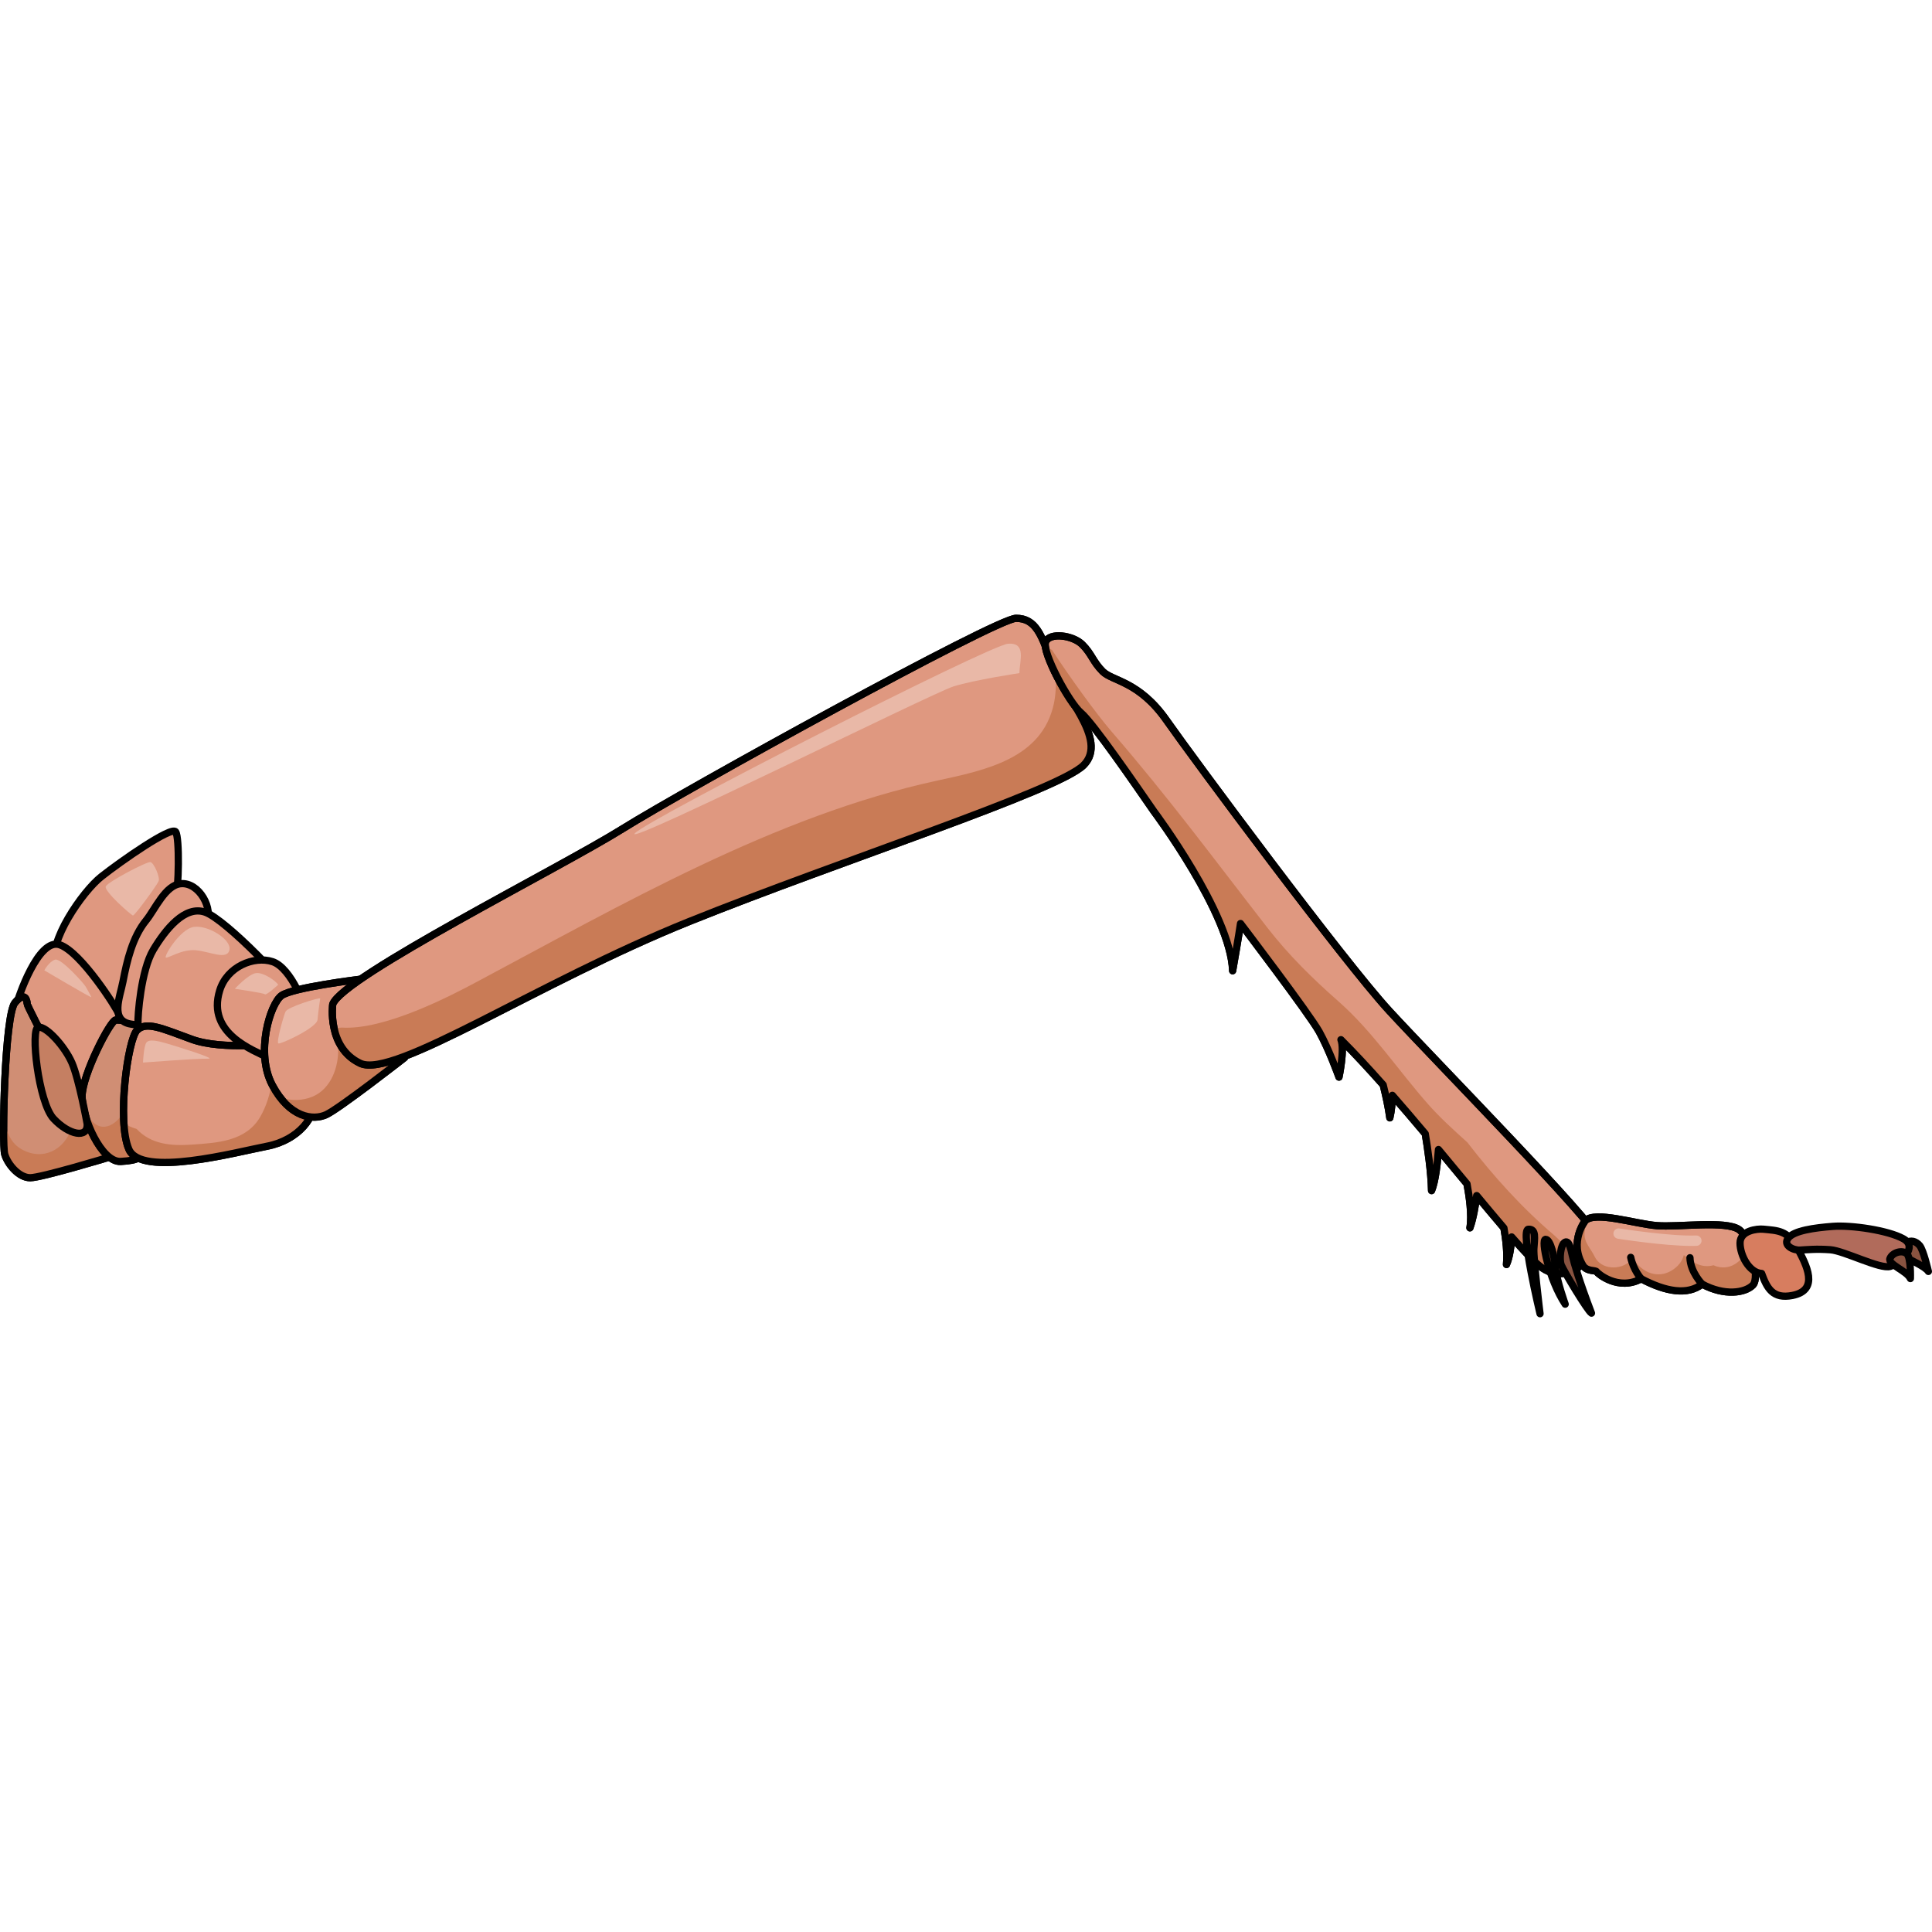 <?xml version="1.0" encoding="utf-8"?>
<!-- Created by: Science Figures, www.sciencefigures.org, Generator: Science Figures Editor -->
<!DOCTYPE svg PUBLIC "-//W3C//DTD SVG 1.1//EN" "http://www.w3.org/Graphics/SVG/1.1/DTD/svg11.dtd">
<svg version="1.1" id="Layer_1" xmlns="http://www.w3.org/2000/svg" xmlns:xlink="http://www.w3.org/1999/xlink" 
	 width="800px" height="800px" viewBox="0 0 266.594 96.958" enable-background="new 0 0 266.594 96.958"
	 xml:space="preserve">
<g>
	<path fill="#DF9880" stroke="#000000" stroke-linecap="round" stroke-linejoin="round" stroke-miterlimit="10" d="M15.958,55.934
		c0,0-7.16-4.773-8.283-7.72c-1.123-2.947,3.65-9.968,6.317-12.073c2.668-2.106,9.687-7.02,10.249-6.177
		c0.562,0.843,0.421,7.859,0,9.265C23.82,40.633,18.484,56.075,15.958,55.934z"/>
	<path fill="#DF9880" stroke="#000000" stroke-linecap="round" stroke-linejoin="round" stroke-miterlimit="10" d="M16.379,55.092
		c-0.207-0.672-5.195-8.562-8.143-9.545c-2.948-0.984-5.756,7.299-6.037,8.563c-0.281,1.263,4.492,11.793,5.896,12.215
		c1.403,0.419,5.475,2.808,6.457,0.7C15.537,64.919,16.941,56.917,16.379,55.092z"/>
	<path fill="#D08E74" stroke="#000000" stroke-linecap="round" stroke-linejoin="round" stroke-miterlimit="10" d="M14.975,74.886
		c0,0-9.265,2.809-10.81,2.809s-3.088-1.823-3.51-3.229c-0.421-1.404,0-19.234,1.404-20.918c1.404-1.685,1.685-0.279,1.685,0.14
		c0,0.422,7.44,14.603,8.563,15.725C13.431,70.534,15.677,73.062,14.975,74.886z"/>
	<path fill="#C97B56" d="M12.308,69.412c-0.337-0.338-1.246-1.857-2.347-3.818c0.312,1.819,0.378,3.675-0.089,5.204
		c-0.942,3.095-4.03,4.641-6.953,2.936c-1.732-1.011-2.275-3.024-2.395-5.112c-0.057,2.992-0.011,5.368,0.132,5.845
		c0.421,1.405,1.965,3.229,3.51,3.229s10.81-2.809,10.81-2.809C15.677,73.062,13.431,70.534,12.308,69.412z"/>
	<path fill="none" stroke="#000000" stroke-linecap="round" stroke-linejoin="round" stroke-miterlimit="10" d="M14.975,74.886
		c0,0-9.265,2.809-10.81,2.809s-3.088-1.823-3.51-3.229c-0.421-1.404,0-19.234,1.404-20.918c1.404-1.685,1.685-0.279,1.685,0.14
		c0,0.422,7.44,14.603,8.563,15.725C13.431,70.534,15.677,73.062,14.975,74.886z"/>
	<path fill="#D08E74" stroke="#000000" stroke-linecap="round" stroke-linejoin="round" stroke-miterlimit="10" d="M19.608,56.917
		c-1.05-0.9-2.948-0.983-3.65-0.983c-0.702,0-4.632,7.581-4.632,10.529c0,2.949,2.667,9.127,5.334,8.985
		c2.667-0.141,2.808-0.702,2.808-1.124c0-0.42,1.824-11.792,1.824-12.213C21.292,61.691,20.591,57.761,19.608,56.917z"/>
	<path fill="#C97B56" d="M19.959,57.36c-0.682,2.213-1.425,4.379-1.895,6.655c-0.27,1.303-0.309,2.886-0.798,4.128
		c-0.786,1.996-3.169,3.743-4.831,1.398c-0.598-0.845-0.927-1.786-1.094-2.763c0.17,3.049,2.74,8.806,5.318,8.669
		c2.667-0.141,2.808-0.702,2.808-1.124c0-0.42,1.824-11.792,1.824-12.213C21.292,61.743,20.754,58.681,19.959,57.36z"/>
	<path fill="none" stroke="#000000" stroke-linecap="round" stroke-linejoin="round" stroke-miterlimit="10" d="M19.608,56.917
		c-1.05-0.9-2.948-0.983-3.65-0.983c-0.702,0-4.632,7.581-4.632,10.529c0,2.949,2.667,9.127,5.334,8.985
		c2.667-0.141,2.808-0.702,2.808-1.124c0-0.42,1.824-11.792,1.824-12.213C21.292,61.691,20.591,57.761,19.608,56.917z"/>
	<path fill="#DF9880" stroke="#000000" stroke-linecap="round" stroke-linejoin="round" stroke-miterlimit="10" d="M20.377,56.722
		c-0.606,0.023-1.349-0.068-2.315-0.226c-2.93-0.477-1.503-3.735-1.095-5.863c0.553-2.879,1.308-6.13,3.202-8.455
		c1.221-1.498,2.645-4.89,4.805-5.061c2.504-0.196,4.564,3.449,3.478,5.622c-0.281,0.562-4.773,11.23-4.773,11.23
		C22.5,55.967,21.812,56.665,20.377,56.722z"/>
	<path fill="#DF9880" stroke="#000000" stroke-linecap="round" stroke-linejoin="round" stroke-miterlimit="10" d="M19.046,56.496
		c-0.075-1.129,0.421-7.44,2.105-10.248c1.685-2.808,4.353-6.178,7.16-5.194c2.808,0.982,11.932,10.39,12.634,12.354
		c0.703,1.965-2.246,9.968-5.334,9.968C32.523,63.375,19.187,58.603,19.046,56.496z"/>
	<path fill="#DF9880" stroke="#000000" stroke-linecap="round" stroke-linejoin="round" stroke-miterlimit="10" d="M38.419,59.164
		c0,0-7.721,0.982-11.933-0.562c-4.211-1.545-6.317-2.526-7.581-1.264c-1.263,1.264-2.808,12.495-1.123,16.425
		c1.685,3.931,14.74,0.418,19.092-0.422c4.352-0.841,6.879-4.212,6.317-6.457C42.63,64.639,38.419,59.164,38.419,59.164z"/>
	<path fill="#C97B56" d="M43.192,66.885c-0.562-2.246-4.773-7.721-4.773-7.721s-0.168,0.021-0.448,0.05
		c0,0.056,0.02,0.104,0.016,0.159c-0.2,3.415-0.326,6.909-2.089,9.938c-1.967,3.377-5.949,3.568-9.379,3.813
		c-2.946,0.21-5.678-0.041-7.67-2.162c-0.654-0.189-1.221-0.458-1.745-0.762c0.093,1.423,0.301,2.682,0.68,3.564
		c1.685,3.931,14.74,0.418,19.092-0.422C41.227,72.501,43.754,69.13,43.192,66.885z"/>
	<path fill="none" stroke="#000000" stroke-linecap="round" stroke-linejoin="round" stroke-miterlimit="10" d="M38.419,59.164
		c0,0-7.721,0.982-11.933-0.562c-4.211-1.545-6.317-2.526-7.581-1.264c-1.263,1.264-2.808,12.495-1.123,16.425
		c1.685,3.931,14.74,0.418,19.092-0.422c4.352-0.841,6.879-4.212,6.317-6.457C42.63,64.639,38.419,59.164,38.419,59.164z"/>
	<path fill="#DF9880" stroke="#000000" stroke-linecap="round" stroke-linejoin="round" stroke-miterlimit="10" d="M36.91,61.111
		c-1.738-0.982-8.458-3.212-6.591-9.26c1.019-3.3,4.725-4.808,7.29-3.97c2.568,0.839,4.843,6.568,4.434,7.494
		C41.633,56.303,36.91,61.111,36.91,61.111z"/>
	<path fill="#DF9880" stroke="#000000" stroke-linecap="round" stroke-linejoin="round" stroke-miterlimit="10" d="M49.649,50.318
		c0,0-9.265,1.122-10.809,2.246c-1.543,1.123-3.649,7.861-1.263,12.354s5.616,4.913,7.44,4.07
		c1.824-0.842,10.809-7.859,10.809-7.859L49.649,50.318z"/>
	<path fill="#C97B56" d="M50.074,51.062c-0.285,0.646-0.816,1.209-1.634,1.529c-3.6,1.411-1.754,4.672-1.774,7.6
		c-0.018,2.679-1.266,5.689-4.082,6.51c-1.404,0.408-2.768,0.345-3.978-0.157c2.221,2.954,4.839,3.174,6.413,2.446
		c1.824-0.842,10.809-7.859,10.809-7.859L50.074,51.062z"/>
	<path fill="none" stroke="#000000" stroke-linecap="round" stroke-linejoin="round" stroke-miterlimit="10" d="M49.649,50.318
		c0,0-9.265,1.122-10.809,2.246c-1.543,1.123-3.649,7.861-1.263,12.354s5.616,4.913,7.44,4.07
		c1.824-0.842,10.809-7.859,10.809-7.859L49.649,50.318z"/>
	<path fill="#895340" stroke="#000000" stroke-linecap="round" stroke-linejoin="round" stroke-miterlimit="10" d="M266.094,90.625
		c0,0-0.671-2.951-1.208-3.578c-0.536-0.625-1.207-0.76-1.833-0.402c-0.626,0.358-0.447,1.901,0.067,2.146
		C263.634,89.037,265.759,90.021,266.094,90.625z"/>
	<path fill="#DF9880" stroke="#000000" stroke-linecap="round" stroke-linejoin="round" stroke-miterlimit="10" d="M45.913,53.755
		c0,0-0.816,5.978,3.804,8.153c4.619,2.174,24.455-11.142,45.377-19.563c20.923-8.424,50.904-18.047,54.436-21.581
		c3.533-3.533-3.039-9.826-4.396-13.901c-1.359-4.074-2.217-6.362-4.934-6.362c-2.718,0-45.649,23.64-54.344,29.074
		C77.161,35.007,47.272,49.951,45.913,53.755z"/>
	<path fill="#C97B56" d="M145.693,8.15c0.065,1.544-0.027,2.983-0.269,4.115c-1.626,7.604-9.442,9.192-16.104,10.632
		c-22.381,4.837-43.616,17.172-63.666,27.844c-3.344,1.781-12.578,6.636-18.528,6.233c-0.363,0.047-0.711,0.043-1.047,0.018
		c0.37,1.771,1.318,3.822,3.639,4.916c4.619,2.174,24.455-11.142,45.377-19.563c20.923-8.424,50.904-18.047,54.436-21.581
		C152.71,17.583,147.714,12.172,145.693,8.15z"/>
	<path fill="none" stroke="#000000" stroke-linecap="round" stroke-linejoin="round" stroke-miterlimit="10" d="M45.913,53.755
		c0,0-0.816,5.978,3.804,8.153c4.619,2.174,24.455-11.142,45.377-19.563c20.923-8.424,50.904-18.047,54.436-21.581
		c3.533-3.533-3.039-9.826-4.396-13.901c-1.359-4.074-2.217-6.362-4.934-6.362c-2.718,0-45.649,23.64-54.344,29.074
		C77.161,35.007,47.272,49.951,45.913,53.755z"/>
	<path fill="#DF9880" stroke="#000000" stroke-linecap="round" stroke-linejoin="round" stroke-miterlimit="10" d="M220.435,85.953
		c-0.271-1.902-22.492-24.505-28.74-31.297c-6.25-6.793-26.915-34.636-30.72-40.071c-3.805-5.435-7.46-5.392-8.819-6.749
		c-1.357-1.359-1.504-2.426-2.813-3.718c-1.307-1.292-4.523-1.716-5.066-0.358c-0.544,1.358,3.259,8.423,4.89,9.782
		c1.632,1.357,7.608,10.053,10.054,13.586c0,0,10.598,14.129,10.869,22.009c0.816-4.619,1.087-6.521,1.087-6.521
		s9.511,12.497,10.868,14.944c1.359,2.445,2.719,6.25,2.719,6.25s0.814-3.805,0.271-5.163c1.857,1.858,3.828,3.984,5.829,6.238
		c0.339,1.359,0.724,3.079,0.917,4.548c0.236-0.978,0.322-2.117,0.349-3.109c1.516,1.733,3.04,3.52,4.539,5.302
		c0.329,1.941,0.819,5.292,0.872,7.846c0.529-1.28,0.809-3.761,0.951-5.668c1.354,1.623,2.676,3.219,3.939,4.745
		c0.31,1.676,0.709,4.319,0.402,6.061c0.471-1.322,0.771-3.187,0.934-4.449c1.35,1.623,2.611,3.132,3.758,4.472
		c0.271,1.546,0.506,3.485,0.352,5.036c0.425-0.968,0.637-2.459,0.715-3.803c1.652,1.892,2.992,3.313,3.887,4.029
		C216.553,93.155,220.707,87.855,220.435,85.953z"/>
	<path fill="#C97B56" d="M214.542,85.699c-4.533-3.84-8.441-8.195-12.07-12.887c-1.883-1.696-3.766-3.396-5.449-5.307
		c-4.115-4.672-7.639-10.016-12.33-14.145c-3.582-3.154-6.859-6.373-9.795-10.145c-7.366-9.468-13.614-17.956-21.508-27.077
		c-2.18-2.521-5.956-7.785-8.232-11.276c-0.293-0.161-0.604-0.314-0.906-0.473c0.281,2.188,3.459,7.938,4.915,9.151
		c1.632,1.357,7.608,10.053,10.054,13.586c0,0,10.598,14.129,10.869,22.009c0.816-4.619,1.087-6.521,1.087-6.521
		s9.511,12.497,10.868,14.944c1.359,2.445,2.719,6.25,2.719,6.25s0.814-3.805,0.271-5.163c1.857,1.858,3.828,3.984,5.829,6.238
		c0.339,1.359,0.724,3.079,0.917,4.548c0.236-0.978,0.322-2.117,0.349-3.109c1.516,1.733,3.04,3.52,4.539,5.302
		c0.329,1.941,0.819,5.292,0.872,7.846c0.529-1.28,0.809-3.761,0.951-5.668c1.354,1.623,2.676,3.219,3.939,4.745
		c0.31,1.676,0.709,4.319,0.402,6.061c0.471-1.322,0.771-3.187,0.934-4.449c1.35,1.623,2.611,3.132,3.758,4.472
		c0.271,1.546,0.506,3.485,0.352,5.036c0.425-0.968,0.637-2.459,0.715-3.803c1.652,1.892,2.992,3.313,3.887,4.029
		c2.426,1.941,4.872,0.844,6.404-0.761C217.261,88.141,215.843,86.975,214.542,85.699z"/>
	<path fill="none" stroke="#000000" stroke-linecap="round" stroke-linejoin="round" stroke-miterlimit="10" d="M220.435,85.953
		c-0.271-1.902-22.492-24.505-28.74-31.297c-6.25-6.793-26.915-34.636-30.72-40.071c-3.805-5.435-7.46-5.392-8.819-6.749
		c-1.357-1.359-1.504-2.426-2.813-3.718c-1.307-1.292-4.523-1.716-5.066-0.358c-0.544,1.358,3.259,8.423,4.89,9.782
		c1.632,1.357,7.608,10.053,10.054,13.586c0,0,10.598,14.129,10.869,22.009c0.816-4.619,1.087-6.521,1.087-6.521
		s9.511,12.497,10.868,14.944c1.359,2.445,2.719,6.25,2.719,6.25s0.814-3.805,0.271-5.163c1.857,1.858,3.828,3.984,5.829,6.238
		c0.339,1.359,0.724,3.079,0.917,4.548c0.236-0.978,0.322-2.117,0.349-3.109c1.516,1.733,3.04,3.52,4.539,5.302
		c0.329,1.941,0.819,5.292,0.872,7.846c0.529-1.28,0.809-3.761,0.951-5.668c1.354,1.623,2.676,3.219,3.939,4.745
		c0.31,1.676,0.709,4.319,0.402,6.061c0.471-1.322,0.771-3.187,0.934-4.449c1.35,1.623,2.611,3.132,3.758,4.472
		c0.271,1.546,0.506,3.485,0.352,5.036c0.425-0.968,0.637-2.459,0.715-3.803c1.652,1.892,2.992,3.313,3.887,4.029
		C216.553,93.155,220.707,87.855,220.435,85.953z"/>
	<path fill="#DF9880" stroke="#000000" stroke-linecap="round" stroke-linejoin="round" stroke-miterlimit="10" d="M218.745,83.623
		c0,0-2.298,2.935-0.293,6.209c0.538,0.831,1.711,0.586,1.858,0.831c0.146,0.243,2.98,2.688,6.158,0.977
		c3.422,1.81,6.404,2.3,8.408,0.734c3.078,1.662,5.914,1.224,6.99,0.147c1.075-1.076-0.429-6.664-1.906-7.676
		c-1.857-1.27-8.36-0.294-11.342-0.537C225.637,84.063,220.114,82.254,218.745,83.623z"/>
	<path fill="#C97B56" d="M241.347,87.05c-0.652,1.872-2.319,3.522-4.475,2.885c-0.15-0.045-0.287-0.105-0.426-0.165
		c-0.818,0.226-1.677,0.154-2.572-0.319c-0.549-0.29-1.051-0.676-1.525-1.082c-0.137,0.513-0.379,1.003-0.822,1.45
		c-1.584,1.598-3.736,1.603-5.345,0.061c-0.335-0.322-0.589-0.734-0.804-1.179c-0.122,0.165-0.262,0.325-0.424,0.483
		c-1.346,1.309-4.048,1.241-4.926-0.636c-0.508-1.084-1.5-1.943-1.371-3.28c0.035-0.353,0.084-0.686,0.174-0.98
		c0.008-0.272,0.039-0.533,0.083-0.786c-0.058,0.038-0.122,0.075-0.17,0.122c0,0-2.298,2.935-0.293,6.209
		c0.538,0.831,1.711,0.586,1.858,0.831c0.146,0.243,2.98,2.688,6.158,0.977c3.422,1.81,6.404,2.3,8.408,0.734
		c3.078,1.662,5.914,1.224,6.99,0.147C242.583,91.805,242.152,89.084,241.347,87.05z"/>
	<path fill="none" stroke="#000000" stroke-linecap="round" stroke-linejoin="round" stroke-miterlimit="10" d="M218.745,83.623
		c0,0-2.298,2.935-0.293,6.209c0.538,0.831,1.711,0.586,1.858,0.831c0.146,0.243,2.98,2.688,6.158,0.977
		c3.422,1.81,6.404,2.3,8.408,0.734c3.078,1.662,5.914,1.224,6.99,0.147c1.075-1.076-0.429-6.664-1.906-7.676
		c-1.857-1.27-8.36-0.294-11.342-0.537C225.637,84.063,220.114,82.254,218.745,83.623z"/>
	<path fill="#D77D5F" stroke="#000000" stroke-linecap="round" stroke-linejoin="round" stroke-miterlimit="10" d="M243.333,84.798
		c-0.877-0.089-3.227,0.195-3.227,1.905c0,1.711,1.27,4.106,2.981,4.203c0.733,2.005,1.517,3.569,4.253,3.032
		c3.738-0.735,1.956-4.204,0.636-6.6C246.658,84.943,245.289,84.993,243.333,84.798z"/>
	<path fill="#B16B5B" stroke="#000000" stroke-linecap="round" stroke-linejoin="round" stroke-miterlimit="10" d="M246.755,86.019
		c0.781-1.025,3.617-1.417,6.159-1.613s7.624,0.536,9.728,1.712c2.103,1.174-0.439,3.375-1.809,3.813
		c-1.369,0.438-6.355-2.152-8.262-2.298c-1.906-0.147-3.323,0-4.203,0.049C247.488,87.73,245.972,87.045,246.755,86.019z"/>
	<path fill="#895340" stroke="#000000" stroke-linecap="round" stroke-linejoin="round" stroke-miterlimit="10" d="M263.612,91.609
		c0,0,0.112-2.908-0.515-3.444c-0.625-0.536-1.967-0.157-2.303,0.67C260.459,89.664,263.142,90.535,263.612,91.609z"/>
	<path fill="#DF9880" stroke="#000000" stroke-linecap="round" stroke-linejoin="round" stroke-miterlimit="10" d="M226.468,91.64
		c0,0-1.074-1.193-1.447-2.958"/>
	<path fill="#DF9880" stroke="#000000" stroke-linecap="round" stroke-linejoin="round" stroke-miterlimit="10" d="M234.876,92.374
		c0,0-1.627-1.661-1.68-3.639"/>
	<path fill="#C57F62" stroke="#000000" stroke-linecap="round" stroke-linejoin="round" stroke-miterlimit="10" d="M12.027,70.254
		c0,0-1.124-6.177-2.106-8.423c-0.982-2.246-3.51-5.056-4.633-4.914C4.166,57.058,5.29,67.305,7.395,69.551
		C9.5,71.797,12.168,72.358,12.027,70.254z"/>
	<path fill="#895340" stroke="#000000" stroke-linecap="round" stroke-linejoin="round" stroke-miterlimit="10" d="M215.978,86.58
		c-0.653,0.28-0.848,2.394-0.54,3.164c0.31,0.771,3.628,6.328,4.168,6.637c-1.698-4.477-2.394-6.868-2.624-7.872
		C216.751,87.506,216.519,86.35,215.978,86.58z"/>
	<path fill="#895340" stroke="#000000" stroke-linecap="round" stroke-linejoin="round" stroke-miterlimit="10" d="M215.978,95.145
		c0,0-1.156-3.242-1.311-4.861s-0.695-4.089-1.391-4.089C212.583,86.194,213.74,91.75,215.978,95.145z"/>
	<path fill="#895340" stroke="#000000" stroke-linecap="round" stroke-linejoin="round" stroke-miterlimit="10" d="M212.507,96.458
		c0,0-0.927-7.564-0.85-8.952c0.076-1.388,0.385-2.778-0.771-2.7C209.728,84.882,212.507,96.458,212.507,96.458z"/>
	<path fill="#E9B8A7" d="M31.651,46.308c0.387-1.451-2.949-3.502-4.884-3.226c-1.935,0.275-4.238,4.146-3.87,4.238
		c0.368,0.092,2.212-1.198,4.147-1.013C28.979,46.491,31.283,47.689,31.651,46.308z"/>
	<path fill="#E9B8A7" d="M44.185,52.942c-0.277-0.092-4.516,1.199-4.792,1.844c-0.277,0.645-1.303,4.241-0.975,4.378
		s5.305-2.168,5.397-3.273C43.908,54.786,44.185,52.942,44.185,52.942z"/>
	<path fill="#E9B8A7" d="M140.671,8.064c0-1.658,1.015-4.239-1.566-4.056c-2.58,0.185-49.948,24.33-51.515,26.173
		c-1.566,1.843,41.009-19.352,43.958-20.273C134.498,8.985,140.671,8.064,140.671,8.064z"/>
	<path fill="#E9B8A7" d="M38.379,51.068c-0.16-0.397-2.07-1.833-3.146-1.594c-1.076,0.238-2.829,2.151-2.829,2.151
		s3.944,0.56,4.143,0.757C36.747,52.582,38.379,51.068,38.379,51.068z"/>
	<path fill="#E9B8A7" d="M21.889,36.77c0.226-0.516-0.638-2.51-1.116-2.629c-0.478-0.119-5.855,2.708-6.174,3.346
		c-0.319,0.637,3.506,3.982,3.745,4.023S21.609,37.406,21.889,36.77z"/>
	<path fill="#E9B8A7" d="M11.812,51.309c-0.199-0.358-3.385-3.983-4.222-3.704c-0.837,0.277-1.474,1.473-1.474,1.473
		s6.532,3.864,6.492,3.704C12.568,52.623,11.812,51.309,11.812,51.309z"/>
	<path fill="#E9B8A7" d="M28.721,61.267c1.323,0.04-4.651-1.79-5.725-2.103c-1.073-0.313-2.459-0.67-2.817-0.089
		c-0.357,0.58-0.447,2.728-0.447,2.728S27.245,61.222,28.721,61.267z"/>
	<path fill="#E9B8A7" d="M233.404,87.107c-3.771,0-9.891-0.954-10.166-0.997c-0.389-0.062-0.656-0.428-0.596-0.817
		c0.063-0.392,0.43-0.659,0.818-0.596c0.07,0.01,7.073,1.11,10.593,0.967c0.375-0.013,0.728,0.292,0.741,0.687
		c0.017,0.396-0.291,0.729-0.688,0.744C233.884,87.103,233.648,87.107,233.404,87.107z"/>
</g>
</svg>